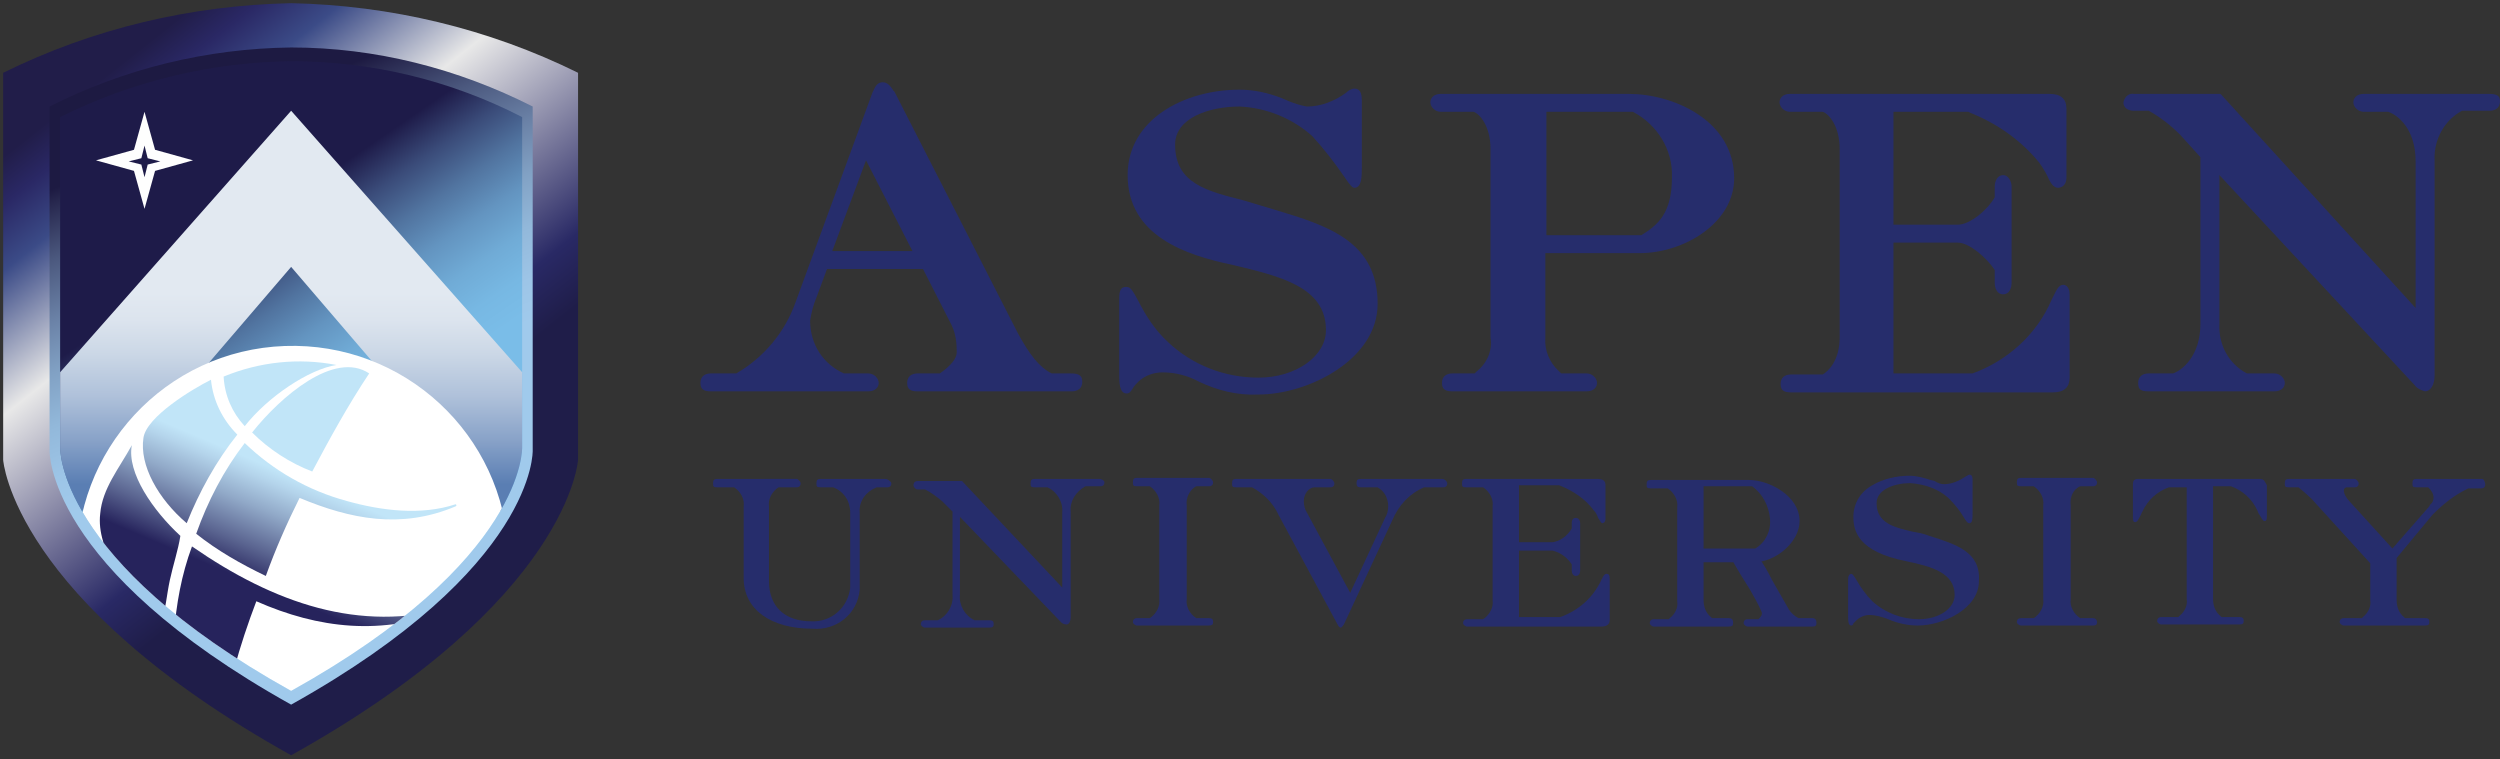 <svg xmlns:inkscape="http://www.inkscape.org/namespaces/inkscape" xmlns:sodipodi="http://sodipodi.sourceforge.net/DTD/sodipodi-0.dtd" xmlns:xlink="http://www.w3.org/1999/xlink" xmlns="http://www.w3.org/2000/svg" xmlns:svg="http://www.w3.org/2000/svg" preserveAspectRatio="xMidYMid meet" id="Layer_1" x="0px" y="0px" viewBox="0 0 237 72" style="enable-background:new 0 0 237 72;" xml:space="preserve"><rect x="0" y="0" width="237" height="72" fill="#333333" stroke="none"/><defs id="defs78"></defs><style type="text/css" id="style1"> .st0{fill:#FFFFFF;} .st1{fill:url(#SVGID_1_);} .st2{fill:url(#SVGID_2_);} .st3{fill:url(#SVGID_3_);} .st4{clip-path:url(#SVGID_5_);} .st5{clip-path:url(#SVGID_7_);} .st6{fill:url(#SVGID_8_);} .st7{fill:#FEFEFE;} .st8{clip-path:url(#SVGID_10_);} .st9{fill:url(#SVGID_11_);} .st10{fill:url(#SVGID_12_);} .st11{fill:url(#SVGID_13_);} .st12{fill:url(#SVGID_14_);} .st13{fill:url(#SVGID_15_);} .st14{fill:url(#SVGID_16_);} .st15{fill:url(#SVGID_17_);} .st16{fill:url(#SVGID_18_);}</style><g id="g78"> <g id="Layer_1_1_"> <path class="st0" d="M101.5,35.4h-1.8c-1.2-0.6-2.1-1.8-3.2-3.8L84.8,8.7l-0.1-0.1c-0.2-0.3-0.5-0.8-1-0.8s-0.7,0.3-1,1l-7.3,19.9 c-1,2.8-3,5.2-5.6,6.7h-2.4c-0.6,0-1,0.3-1,0.9s0.3,0.8,1,0.8h14.9c0.7,0,1-0.4,1-0.8s-0.4-0.9-1-0.9H80c-2-0.9-3.2-2.8-3.2-5 c0.1-0.7,0.3-1.5,0.6-2.2l1-2.7h9.1l2.7,5.3c0.4,0.8,0.5,1.7,0.5,2.6c0,0.6-0.6,1.3-1.6,2h-2.1c-0.6,0-1,0.3-1,0.9s0.3,0.8,1,0.8 h14.6c0.6,0,1-0.3,1-0.9S102.3,35.4,101.5,35.4z M86.5,23.8h-7.6l3.2-8.6L86.5,23.8z" id="path1" style="fill:#262d6c;fill-opacity:1"></path> <path class="st0" d="M120.9,19.9c-1-0.3-2-0.6-3-0.9c-3.5-0.9-6.5-1.6-6.5-5.3c0-2.5,3.2-3.6,6.1-3.6c2.5,0.1,5,1.1,6.9,2.8 c1.1,1.2,2.1,2.5,3,3.8c0.6,0.9,0.8,1.1,1,1.1c0.7,0,0.7-1.1,0.7-1.9V9.5c0-1-0.4-1.1-0.7-1.1c-0.3,0-0.6,0.2-0.8,0.4 c-1.1,0.8-2.4,1.3-3.7,1.3c-0.6-0.1-1.2-0.3-1.7-0.5l-0.7-0.3c-1.3-0.5-2.6-0.8-4-0.8c-5.2,0-10.6,2.8-10.6,8.1 c0,5.8,5.6,7.6,9.9,8.5c4.6,1.1,8.9,2.1,8.9,6.2c0,2.5-2.9,4.5-6.4,4.5c-3.2,0-6.3-1.2-8.6-3.4c-1.2-1.1-2.1-2.5-2.8-3.9 c-0.5-0.9-0.7-1.3-1.1-1.3s-0.7,0.1-0.7,1.1v7.1c0,0.8,0,1.9,0.7,1.9c0.3,0,0.4-0.2,0.6-0.5c0.1-0.2,0.3-0.4,0.5-0.6 c0.6-0.6,1.5-0.9,2.3-0.9c1.2,0,2.4,0.3,3.5,0.9c1.7,0.8,3.6,1.3,5.6,1.2c4.7,0,11.3-3.3,11.3-8.6 C130.6,22.9,125.9,21.4,120.9,19.9z" id="path2" style="fill:#262d6c;fill-opacity:1"></path> <path class="st0" d="M154.4,8.9h-17.8c-0.7,0-1,0.4-1,0.8s0.4,0.9,1,0.9h3.1c0.6,0.2,1.6,1.4,1.6,3.5v17.9 c0.2,1.2-0.3,2.4-1.3,3.2l-0.2,0.2h-2.1c-0.6,0-1,0.3-1,0.9s0.3,0.8,1,0.8h12.7c0.7,0,1-0.4,1-0.8s-0.4-0.9-1-0.9h-2.4l-0.2-0.2 c-0.9-0.8-1.4-2-1.3-3.2v-8h8.9c4.3,0,9-2.9,9-7.1C164.4,11.4,158.6,8.9,154.4,8.9z M155.6,22.3h-9V10.6h8.2 c2.3,1.2,3.8,3.6,3.7,6.2C158.5,20.2,157.2,21.3,155.6,22.3L155.6,22.3z" id="path3" style="fill:#262d6c;fill-opacity:1"></path> <path class="st0" d="M195.6,27c-0.4,0-0.6,0.4-0.9,1l-0.2,0.4c-1.4,3.3-4.2,5.8-7.5,7h-7.5V23h6.1c1.1,0,2.8,1.5,3.5,2.6v1.2 c0,0.5,0.2,1.1,0.8,1.1s0.8-0.6,0.8-1.1v-9.1c0-0.5-0.3-1.1-0.8-1.1s-0.8,0.5-0.8,1.1v1c-0.6,1.1-2.3,2.6-3.5,2.6h-6.1V10.6h7.1 l0.2,0.1c2.5,1,4.8,2.6,6.5,4.7c0.3,0.4,0.6,0.9,0.8,1.3c0.3,0.7,0.6,1.1,1,1.1c0.2,0,0.8-0.1,0.8-1v-6.5c0-0.9-0.5-1.4-1.6-1.4 h-24.6c-0.7,0-1,0.4-1,0.8s0.4,0.9,1,0.9h3.1c0.6,0.2,1.6,1.4,1.6,3.5v17.9c0,2.2-1.1,3.2-1.6,3.5h-3c-0.6,0-1,0.3-1,0.9 s0.3,0.8,1,0.8h24.8c1.1,0,1.6-0.5,1.6-1.4v-7.9C196.2,27.3,195.9,27,195.6,27z" id="path4" style="fill:#262d6c;fill-opacity:1"></path> <path class="st0" d="M235.9,8.9h-11.8c-0.7,0-1,0.4-1,0.8s0.4,0.9,1,0.9h2.3c0.9,0.3,2.6,1.6,2.6,4.7v13.9L210.6,9 c-0.1-0.1-0.1-0.1-0.2-0.1h-8.1c-0.5-0.1-0.9,0.3-1,0.8c0,0,0,0,0,0c0,0.5,0.4,0.8,1,0.8h1.4c1.1,0.6,2.1,1.4,3,2.3l1.9,2.1v15.8 c0,3-1.7,4.4-2.6,4.7h-2.3c-0.6,0-1,0.3-1,0.9s0.2,0.8,1,0.8h11.9c0.7,0,1-0.4,1-0.8s-0.4-0.9-1-0.9h-2.6 c-1.7-0.9-2.7-2.7-2.6-4.7V16.6l18.5,19.9c0.2,0.3,0.6,0.5,1,0.6c0.5,0,0.9-0.6,0.9-1.5V15.2c-0.1-1.9,0.9-3.8,2.6-4.7h2.6 c0.6,0,1-0.3,1-0.9S236.6,8.9,235.9,8.9z" id="path5" style="fill:#262d6c;fill-opacity:1"></path> <linearGradient id="SVGID_1_" gradientUnits="userSpaceOnUse" x1="-18.927" y1="90.682" x2="8.883" y2="55.472" gradientTransform="matrix(1 0 0 -1 30 97)"> <stop offset="0" style="stop-color:#211D49" id="stop5"></stop> <stop offset="8.000000e-02" style="stop-color:#2A2865" id="stop6"></stop> <stop offset="0.19" style="stop-color:#3B4B87" id="stop7"></stop> <stop offset="0.43" style="stop-color:#E8E8E8" id="stop8"></stop> <stop offset="0.88" style="stop-color:#292965" id="stop9"></stop> <stop offset="1" style="stop-color:#1F1D49" id="stop10"></stop> </linearGradient> <path class="st1" d="M27.6,71.6C54,56.9,54.8,43.6,54.8,43.6V6.9C46.3,2.7,37,0.5,27.6,0.3C18.1,0.5,8.8,2.7,0.3,6.9v36.7 C0.3,43.6,1.2,56.9,27.6,71.6z" id="path10"></path> <linearGradient id="SVGID_2_" gradientUnits="userSpaceOnUse" x1="2.215" y1="58.768" x2="-9.126" y2="85.758" gradientTransform="matrix(1 0 0 -1 30 97)"> <stop offset="0" style="stop-color:#A0CAEC" id="stop11"></stop> <stop offset="0.13" style="stop-color:#9DC5E7" id="stop12"></stop> <stop offset="0.29" style="stop-color:#92B8DA" id="stop13"></stop> <stop offset="0.45" style="stop-color:#81A1C4" id="stop14"></stop> <stop offset="0.61" style="stop-color:#6A81A6" id="stop15"></stop> <stop offset="0.79" style="stop-color:#4B587E" id="stop16"></stop> <stop offset="0.96" style="stop-color:#27274E" id="stop17"></stop> <stop offset="1" style="stop-color:#1D1A42" id="stop18"></stop> </linearGradient> <path class="st2" d="M27.6,66.8c23.3-13,22.9-24.1,22.9-24.1V10.1c-7.1-3.6-14.9-5.6-22.9-5.6c-8,0.1-15.8,2-22.9,5.6v32.6 C4.7,42.7,4.3,53.8,27.6,66.8z" id="path18"></path> <linearGradient id="SVGID_3_" gradientUnits="userSpaceOnUse" x1="5.373" y1="57.332" x2="-6.837" y2="75.092" gradientTransform="matrix(1 0 0 -1 30 97)"> <stop offset="0" style="stop-color:#7ABDE8" id="stop19"></stop> <stop offset="0.14" style="stop-color:#77B8E3" id="stop20"></stop> <stop offset="0.3" style="stop-color:#70ABD6" id="stop21"></stop> <stop offset="0.47" style="stop-color:#6394C0" id="stop22"></stop> <stop offset="0.64" style="stop-color:#5174A0" id="stop23"></stop> <stop offset="0.82" style="stop-color:#3A4B79" id="stop24"></stop> <stop offset="1" style="stop-color:#1E1B49" id="stop25"></stop> </linearGradient> <path class="st3" d="M27.6,65.5c22.3-12.4,21.9-23.1,21.9-23.1V11.1c-6.8-3.5-14.3-5.3-21.9-5.3c-7.6,0.1-15.1,1.9-21.9,5.3v31.3 C5.7,42.4,5.3,53.1,27.6,65.5z" id="path25"></path> <g id="g27"> <defs id="defs25"> <path id="SVGID_4_" d="M27.6,64.6c22.3-12.4,21.9-23.1,21.9-23.1V10.1c-6.8-3.4-14.3-5.3-21.9-5.3c-7.6,0.1-15.1,1.9-21.9,5.3 v31.3C5.7,41.5,5.3,52.1,27.6,64.6z"></path> </defs> <clipPath id="SVGID_5_"> <use href="#SVGID_4_" style="overflow:visible;" id="use25"></use> </clipPath> <g class="st4" clip-path="url(#SVGID_5_)" id="g26"> <g id="g25"> </g> </g> </g> <g id="g33"> <defs id="defs27"> <path id="SVGID_6_" d="M27.6,65.5c22.3-12.4,21.9-23.1,21.9-23.1V11.1c-6.8-3.5-14.3-5.3-21.9-5.3c-7.6,0.1-15.1,1.9-21.9,5.3 v31.3C5.7,42.4,5.3,53.1,27.6,65.5z"></path> </defs> <clipPath id="SVGID_7_"> <use href="#SVGID_6_" style="overflow:visible;" id="use27"></use> </clipPath> <g class="st5" clip-path="url(#SVGID_7_)" id="g32"> <linearGradient id="SVGID_8_" gradientUnits="userSpaceOnUse" x1="27.585" y1="46.24" x2="27.585" y2="28.08" gradientTransform="matrix(1 0 0 -1 0 74)"> <stop offset="0" style="stop-color:#E2E9F1" id="stop27"></stop> <stop offset="0.14" style="stop-color:#DCE4EE" id="stop28"></stop> <stop offset="0.32" style="stop-color:#CBD7E6" id="stop29"></stop> <stop offset="0.54" style="stop-color:#AFC1DA" id="stop30"></stop> <stop offset="0.77" style="stop-color:#88A2C8" id="stop31"></stop> <stop offset="1" style="stop-color:#5A7EB3" id="stop32"></stop> </linearGradient> <polygon class="st6" points="27.6,25.3 50.4,51.9 51.1,37.1 27.6,10.5 4.1,37.1 4.7,52 " id="polygon32"></polygon> </g> </g> <path class="st7" d="M14.7,14.2l-1-3.6l-1,3.6l-3.6,1l3.6,1l1,3.6l1-3.6l3.6-1L14.7,14.2z M14,15.6l-0.3,1.2l-0.3-1.2l-1.2-0.3 l1.2-0.3l0.3-1.2l0.3,1.2l1.2,0.3L14,15.6z" id="path33"></path> <g id="g68"> <defs id="defs33"> <path id="SVGID_9_" d="M27.6,65.5c22.3-12.4,21.9-23.1,21.9-23.1V11.1c-6.8-3.5-14.3-5.3-21.9-5.3c-7.6,0.1-15.1,1.9-21.9,5.3 v31.3C5.7,42.4,5.3,53.1,27.6,65.5z"></path> </defs> <clipPath id="SVGID_10_"> <use href="#SVGID_9_" style="overflow:visible;" id="use33"></use> </clipPath> <g class="st8" clip-path="url(#SVGID_10_)" id="g67"> <path class="st0" d="M7.3,54C6.9,42.7,15.7,33.2,27,32.8c11.3-0.4,20.8,8.4,21.2,19.7c0.4,11.3-8.4,20.7-19.6,21.2 C17.3,74.1,7.8,65.3,7.3,54C7.3,54,7.3,54,7.3,54z" id="path34"></path> <g id="_Group_"> <linearGradient id="SVGID_11_" gradientUnits="userSpaceOnUse" x1="3.449" y1="49.396" x2="-0.781" y2="39.466" gradientTransform="matrix(1 0 0 -1 30 97)"> <stop offset="0" style="stop-color:#C1E5F8" id="stop34"></stop> <stop offset="0.12" style="stop-color:#B4D4EB" id="stop35"></stop> <stop offset="0.37" style="stop-color:#91A9C8" id="stop36"></stop> <stop offset="0.71" style="stop-color:#5A6490" id="stop37"></stop> <stop offset="1" style="stop-color:#26235C" id="stop38"></stop> </linearGradient> <path class="st9" d="M42.7,57.6c0,0.1,0,0.1-0.1,0.2c-6.4,2.5-12.4,1.8-18.3-0.8c-0.8,2.1-1.5,4.2-2.1,6.4c-2-0.9-4-2-5.7-3.3 c0.2-2.8,0.7-5.6,1.7-8.3C26,57.2,34.1,60,42.7,57.6z" id="path38"></path> <linearGradient id="SVGID_12_" gradientUnits="userSpaceOnUse" x1="1.876" y1="50.06" x2="-2.344" y2="40.14" gradientTransform="matrix(1 0 0 -1 30 97)"> <stop offset="0" style="stop-color:#C1E5F8" id="stop39"></stop> <stop offset="0.12" style="stop-color:#B4D4EB" id="stop40"></stop> <stop offset="0.37" style="stop-color:#91A9C8" id="stop41"></stop> <stop offset="0.71" style="stop-color:#5A6490" id="stop42"></stop> <stop offset="1" style="stop-color:#26235C" id="stop43"></stop> </linearGradient> <path class="st10" d="M43.2,47.8c0.1,0.1,0.1,0.1,0,0.2c-5.2,2.2-10,1.2-14.8-0.8c-1.2,2.4-2.3,4.9-3.2,7.4 c-2.3-1.1-4.6-2.4-6.6-4c1.1-3.1,2.6-6,4.6-8.6c2.7,2.6,6,4.5,9.7,5.5C36.1,48.4,39.9,48.9,43.2,47.8z" id="path43"></path> <linearGradient id="SVGID_13_" gradientUnits="userSpaceOnUse" x1="-22.516" y1="90.353" x2="-27.126" y2="81.123" gradientTransform="matrix(0.959 -0.285 -0.285 -0.959 76.332 125.345)"> <stop offset="0" style="stop-color:#B4D3E8" id="stop44"></stop> <stop offset="1" style="stop-color:#2F3860" id="stop45"></stop> </linearGradient> <path class="st11" d="M35,66.2c0.1,0.1,0.1,0.1,0,0.2c-4.7,1.8-9.2,1.1-13.5-0.6c-0.5,1.6-0.8,3.1-1.1,4.7 c-3.7-0.7-4.3-6.6-4-9.2C22.3,65.3,28.5,67.6,35,66.2z" id="path45"></path> <linearGradient id="SVGID_14_" gradientUnits="userSpaceOnUse" x1="-3.336" y1="52.282" x2="-7.556" y2="42.352" gradientTransform="matrix(1 0 0 -1 30 97)"> <stop offset="0" style="stop-color:#C1E5F8" id="stop46"></stop> <stop offset="0.12" style="stop-color:#B4D4EB" id="stop47"></stop> <stop offset="0.37" style="stop-color:#91A9C8" id="stop48"></stop> <stop offset="0.71" style="stop-color:#5A6490" id="stop49"></stop> <stop offset="1" style="stop-color:#26235C" id="stop50"></stop> </linearGradient> <path class="st12" d="M23.9,41c2.7-3.4,7.8-7.8,11.1-5.6c-2,3-3.7,6.1-5.4,9.3C27.5,43.9,25.5,42.6,23.9,41z" id="path50"></path> <linearGradient id="SVGID_15_" gradientUnits="userSpaceOnUse" x1="-33.813" y1="95.997" x2="-38.423" y2="86.777" gradientTransform="matrix(0.959 -0.285 -0.285 -0.959 76.332 125.345)"> <stop offset="0" style="stop-color:#B4D3E8" id="stop51"></stop> <stop offset="1" style="stop-color:#2F3860" id="stop52"></stop> </linearGradient> <path class="st13" d="M15.5,62.6c0.1,2.3,0.9,4.4,2.1,6.3c-5.8-3.4-9-11.4-8.3-16.4c0,0,0,0,0-0.1c0.4,0.7,0.7,1.4,1,2.2 c0.9,1.6,2,3,3.4,4.2c0.7,0.5,1.3,1,1.8,1.6C15.6,61,15.5,61.9,15.5,62.6z" id="path52"></path> <linearGradient id="SVGID_16_" gradientUnits="userSpaceOnUse" x1="-6.889" y1="53.794" x2="-11.109" y2="43.874" gradientTransform="matrix(1 0 0 -1 30 97)"> <stop offset="0" style="stop-color:#C1E5F8" id="stop53"></stop> <stop offset="0.12" style="stop-color:#B4D4EB" id="stop54"></stop> <stop offset="0.37" style="stop-color:#91A9C8" id="stop55"></stop> <stop offset="0.71" style="stop-color:#5A6490" id="stop56"></stop> <stop offset="1" style="stop-color:#26235C" id="stop57"></stop> </linearGradient> <path class="st14" d="M31.9,34.6c-2.6,0.4-6.5,3-8.7,5.8c-1.2-1.3-1.9-2.9-2-4.7C24.6,34.3,28.3,33.9,31.9,34.6z" id="path57"></path> <linearGradient id="SVGID_17_" gradientUnits="userSpaceOnUse" x1="-12.23" y1="56.07" x2="-16.46" y2="46.14" gradientTransform="matrix(1 0 0 -1 30 97)"> <stop offset="0" style="stop-color:#C1E5F8" id="stop58"></stop> <stop offset="0.12" style="stop-color:#B4D4EB" id="stop59"></stop> <stop offset="0.37" style="stop-color:#91A9C8" id="stop60"></stop> <stop offset="0.71" style="stop-color:#5A6490" id="stop61"></stop> <stop offset="1" style="stop-color:#26235C" id="stop62"></stop> </linearGradient> <path class="st15" d="M16.1,55c-0.3,1.4-0.4,2.8-0.8,4.1C12,56,9.1,52.1,9.5,48.7c0.2-2.4,1.8-4.3,3-6.5 c-0.5,2.6,2,6.2,4.6,8.6C16.9,52.1,16.4,53.6,16.1,55z" id="path62"></path> <linearGradient id="SVGID_18_" gradientUnits="userSpaceOnUse" x1="-11.88" y1="55.92" x2="-16.11" y2="46" gradientTransform="matrix(1 0 0 -1 30 97)"> <stop offset="0" style="stop-color:#C1E5F8" id="stop63"></stop> <stop offset="0.12" style="stop-color:#B4D4EB" id="stop64"></stop> <stop offset="0.37" style="stop-color:#91A9C8" id="stop65"></stop> <stop offset="0.71" style="stop-color:#5A6490" id="stop66"></stop> <stop offset="1" style="stop-color:#26235C" id="stop67"></stop> </linearGradient> <path class="st16" d="M22.5,41.2c-2,2.5-3.6,5.4-4.8,8.4c-2.7-2.3-4.5-5.5-4.1-8.1c0.3-2,4.6-4.6,6.4-5.5 C20.2,38,21.1,39.8,22.5,41.2z" id="path67"></path> </g> </g> </g> <path class="st0" d="M83.9,45.4h-6.1c-0.3,0-0.4,0.1-0.4,0.4s0,0.4,0.4,0.4H79c1,0.4,1.6,1.3,1.6,2.4v7.1 c-0.2,1.9-1.8,3.3-3.7,3.2c-2.5,0-4-1.4-4-3.8v-7.1c-0.1-0.7,0.3-1.4,0.9-1.8h1.7c0.4,0,0.4-0.3,0.4-0.4s-0.2-0.4-0.4-0.4H68 c-0.3,0-0.4,0.1-0.4,0.4s0,0.4,0.4,0.4h1.6c0.6,0.4,1,1.1,0.9,1.8v6.8c0,3,2.6,4.8,6.5,4.8c2.3,0.2,4.3-1.4,4.5-3.7 c0-0.1,0-0.3,0-0.4v-6.9c-0.1-1.1,0.6-2,1.6-2.4h1c0.4,0,0.4-0.3,0.4-0.4S84.2,45.4,83.9,45.4z" id="path68" style="fill:#262d6c;fill-opacity:1"></path> <path class="st0" d="M104.2,45.4h-6.1c-0.3,0-0.4,0.1-0.4,0.4s0,0.4,0.4,0.4h1.2c0.9,0.4,1.5,1.4,1.4,2.4v7.1l-9.5-10.1 c0,0,0,0-0.1,0h-4.1c-0.2,0-0.4,0.1-0.4,0.4c0,0,0,0,0,0c0,0.2,0.2,0.4,0.4,0.4h0.7c0.6,0.3,1.1,0.7,1.6,1.1l1,1v7.9 c0.1,1-0.5,2-1.4,2.4h-1.2c-0.4,0-0.4,0.3-0.4,0.4s0.2,0.3,0.4,0.3h6.1c0.3,0,0.4-0.1,0.4-0.3s0-0.4-0.4-0.4h-1.4 c-0.9-0.4-1.5-1.4-1.4-2.4V49l9.6,10c0.1,0.1,0.3,0.2,0.5,0.2c0.3,0,0.4-0.4,0.4-0.7V48.5c-0.1-1,0.5-1.9,1.4-2.4h1.4 c0.4,0,0.4-0.3,0.4-0.4S104.5,45.4,104.2,45.4z" id="path69" style="fill:#262d6c;fill-opacity:1"></path> <path class="st0" d="M113.4,46.1h1.2c0.4,0,0.4-0.3,0.4-0.4s-0.2-0.4-0.4-0.4h-6.8c-0.3,0-0.4,0.1-0.4,0.4s0,0.4,0.4,0.4h1.2 c0.6,0.4,1,1.1,0.9,1.8v8.9c0.1,0.7-0.3,1.4-0.9,1.8h-1.2c-0.4,0-0.4,0.3-0.4,0.4s0.2,0.3,0.4,0.3h6.8c0.3,0,0.4-0.1,0.4-0.3 s0-0.4-0.4-0.4h-1.2c-0.6-0.4-1-1.1-0.9-1.8v-8.9C112.4,47.2,112.8,46.4,113.4,46.1z" id="path70" style="fill:#262d6c;fill-opacity:1"></path> <path class="st0" d="M136.7,45.4H129c-0.3,0-0.4,0.1-0.4,0.4s0.1,0.4,0.4,0.4h1.6c0.7,0.4,1,1.1,1,1.8c0,0.4-0.1,0.8-0.3,1.1 l-3.3,7.1l-4.1-7.6c-0.2-0.3-0.3-0.7-0.3-1.1c0-0.7,0.5-1.3,1-1.3h1.5c0.4,0,0.4-0.3,0.4-0.4s-0.2-0.4-0.4-0.4h-8.9 c-0.3,0-0.4,0.1-0.4,0.4s0,0.4,0.4,0.4h1.5c1.1,0.6,2,1.5,2.5,2.6l5.6,10.4l0,0c0.1,0.2,0.2,0.3,0.3,0.3s0.2-0.2,0.3-0.3l4.6-9.9 c0.6-1.4,1.6-2.5,3-3.1h1.8c0.4,0,0.4-0.3,0.4-0.4S137,45.4,136.7,45.4z" id="path71" style="fill:#262d6c;fill-opacity:1"></path> <path class="st0" d="M152.3,54.4c-0.2,0-0.3,0.2-0.4,0.4c0,0.1-0.1,0.1-0.1,0.2c-0.8,1.7-2.2,2.9-3.9,3.5H144v-6.3h3.2 c0.8,0.2,1.4,0.7,1.8,1.3v0.6c0,0.2,0.1,0.5,0.4,0.5s0.4-0.3,0.4-0.5v-4.5c0-0.2-0.1-0.5-0.4-0.5s-0.4,0.2-0.4,0.5v0.5 c-0.4,0.7-1.1,1.2-1.8,1.3H144v-5.4h3.7h0.1c1.3,0.5,2.5,1.3,3.3,2.4c0.2,0.2,0.3,0.4,0.4,0.7c0.2,0.3,0.3,0.5,0.4,0.5 s0.3-0.1,0.3-0.4V46c0-0.4-0.2-0.6-0.8-0.6H139c-0.3,0-0.4,0.1-0.4,0.4s0,0.4,0.4,0.4h1.6c0.6,0.4,1,1.1,0.9,1.8v8.9 c0.1,0.7-0.3,1.4-0.9,1.8h-1.5c-0.4,0-0.4,0.3-0.4,0.4s0.2,0.3,0.4,0.3h12.7c0.5,0,0.8-0.2,0.8-0.6v-3.9 C152.6,54.5,152.5,54.4,152.3,54.4z" id="path72" style="fill:#262d6c;fill-opacity:1"></path> <path class="st0" d="M163.9,58.6h-1.6l-0.1-0.1c-0.5-0.4-0.7-1-0.7-1.6v-3.6h4.8c2,0,4.3-1.9,4.3-3.9c0-2.4-2.9-3.9-4.8-3.9h-9.3 c-0.3,0-0.4,0.1-0.4,0.4s0,0.4,0.4,0.4h1.6c0.6,0.4,1,1.1,0.9,1.8v8.9c0.1,0.6-0.2,1.2-0.7,1.6l-0.1,0.1h-1.4 c-0.4,0-0.4,0.3-0.4,0.4s0.2,0.3,0.4,0.3h7.1c0.3,0,0.4-0.1,0.4-0.3S164.3,58.6,163.9,58.6z M166.4,52h-4.9v-5.9h4.5h0.1 c1,0.7,1.6,1.9,1.7,3.1C167.9,50.3,167.4,51.4,166.4,52z" id="path73" style="fill:#262d6c;fill-opacity:1"></path> <path class="st0" d="M171.8,58.6h-1.3c-0.4-0.2-0.7-0.5-0.9-0.8l-1.6-2.8c-0.4-0.8-0.8-1.5-1.3-2.2h-0.8c-0.6,0-1.1,0-1.7,0.2 c0.1,0.4,1.4,2.4,1.7,2.9c0.4,0.7,0.8,1.4,1.1,2.1c0.1,0.3-0.1,0.5-0.3,0.7h-1c-0.4,0-0.4,0.3-0.4,0.4s0.2,0.3,0.4,0.3h6.1 c0.3,0,0.4-0.1,0.4-0.3S172.2,58.6,171.8,58.6z" id="path74" style="fill:#262d6c;fill-opacity:1"></path> <path class="st0" d="M182.9,50.8c-0.5-0.2-1-0.3-1.6-0.4c-1.7-0.4-3.4-0.8-3.4-2.7c0-1.3,1.7-1.9,3.2-1.9c1.3,0.1,2.6,0.5,3.6,1.4 c0.6,0.6,1.1,1.2,1.5,1.9c0.3,0.5,0.4,0.5,0.5,0.5c0.3,0,0.3-0.5,0.3-0.9v-3.2c0-0.5-0.2-0.5-0.3-0.5s-0.2,0.1-0.4,0.2 c-0.6,0.4-1.3,0.7-2,0.7c-0.3,0-0.6-0.1-0.9-0.3l-0.4-0.1c-0.6-0.2-1.3-0.4-2-0.4c-1.2,0-2.5,0.3-3.5,0.9c-1.1,0.6-1.8,1.7-1.8,3 c0,1.4,0.5,3.3,5,4.2l0,0c2.4,0.5,4.6,1.1,4.6,3.2c0,1.3-1.5,2.3-3.4,2.3c-1.6,0-3.2-0.6-4.4-1.7c-0.6-0.6-1.1-1.3-1.5-2 c-0.3-0.5-0.4-0.6-0.5-0.6s-0.3,0.1-0.3,0.5v3.5c0,0.4,0,0.9,0.3,0.9c0.1,0,0.2-0.1,0.2-0.2c0.1-0.1,0.2-0.2,0.3-0.3 c0.3-0.3,0.8-0.5,1.2-0.5c0.6,0,1.3,0.2,1.8,0.4c0.9,0.4,1.9,0.6,2.8,0.6c2.4,0,5.8-1.6,5.8-4.2C187.8,52.3,185.4,51.6,182.9,50.8 z" id="path75" style="fill:#262d6c;fill-opacity:1"></path> <path class="st0" d="M197.2,46.1h1.2c0.4,0,0.4-0.3,0.4-0.4s-0.2-0.4-0.4-0.4h-6.8c-0.3,0-0.4,0.1-0.4,0.4s0,0.4,0.4,0.4h1.2 c0.6,0.4,1,1.1,0.9,1.8v8.9c0.1,0.7-0.3,1.4-0.9,1.8h-1.2c-0.4,0-0.4,0.3-0.4,0.4s0.2,0.3,0.4,0.3h6.8c0.3,0,0.4-0.1,0.4-0.3 s-0.1-0.4-0.4-0.4h-1.2c-0.6-0.4-1-1.1-0.9-1.8v-8.9C196.2,47.2,196.5,46.4,197.2,46.1z" id="path76" style="fill:#262d6c;fill-opacity:1"></path> <path class="st0" d="M214.2,45.4h-11.5c-0.5,0-0.5,0.3-0.5,0.6v3c0,0.2,0,0.5,0.2,0.5s0.3-0.2,0.5-0.6c0.1-0.1,0.1-0.3,0.2-0.4 c0.5-1.1,1.4-1.9,2.5-2.3h1.7v10.6c0.1,0.6-0.2,1.2-0.7,1.6l-0.1,0.1h-1.6c-0.4,0-0.4,0.3-0.4,0.4s0.2,0.3,0.4,0.3h7.4 c0.3,0,0.4-0.1,0.4-0.3s0-0.4-0.4-0.4h-1.7l-0.1-0.1c-0.5-0.4-0.7-1-0.7-1.6V46.1h1.7c1.1,0.4,2,1.2,2.5,2.3 c0.1,0.2,0.1,0.3,0.2,0.4c0.2,0.3,0.3,0.6,0.5,0.6s0.2-0.3,0.2-0.5V46C214.7,45.7,214.7,45.4,214.2,45.4z" id="path77" style="fill:#262d6c;fill-opacity:1"></path> <path class="st0" d="M235.3,45.4h-6.2c-0.3,0-0.4,0.1-0.4,0.4s0,0.4,0.4,0.4h1.1c0.3,0.3,0.5,0.6,0.5,1c0,0.2-0.1,0.5-0.3,0.6 c0,0.1-0.1,0.1-0.1,0.2l-3.5,4l-4-4.4c-0.4-0.4-0.6-0.8-0.6-1.1c0-0.1,0-0.2,0.1-0.2l0.1-0.1h0.8c0.4,0,0.4-0.3,0.4-0.4 s-0.2-0.4-0.4-0.4H217c-0.3,0-0.4,0.1-0.4,0.4s0,0.4,0.4,0.4h0.9c0.6,0.5,1.2,1,1.7,1.6l5.1,5.6v3.5c0.1,0.6-0.2,1.2-0.7,1.6 l-0.1,0.1h-1.7c-0.4,0-0.4,0.3-0.4,0.4s0.2,0.3,0.4,0.3h7.7c0.3,0,0.4-0.1,0.4-0.3s0-0.4-0.4-0.4H228l-0.1-0.1 c-0.5-0.4-0.7-1-0.7-1.6v-4l3.4-4.1c1-1,2.1-1.9,3.4-2.5h1.2c0.4,0,0.4-0.3,0.4-0.4S235.5,45.4,235.3,45.4z" id="path78" style="fill:#262d6c;fill-opacity:1"></path> </g></g></svg>